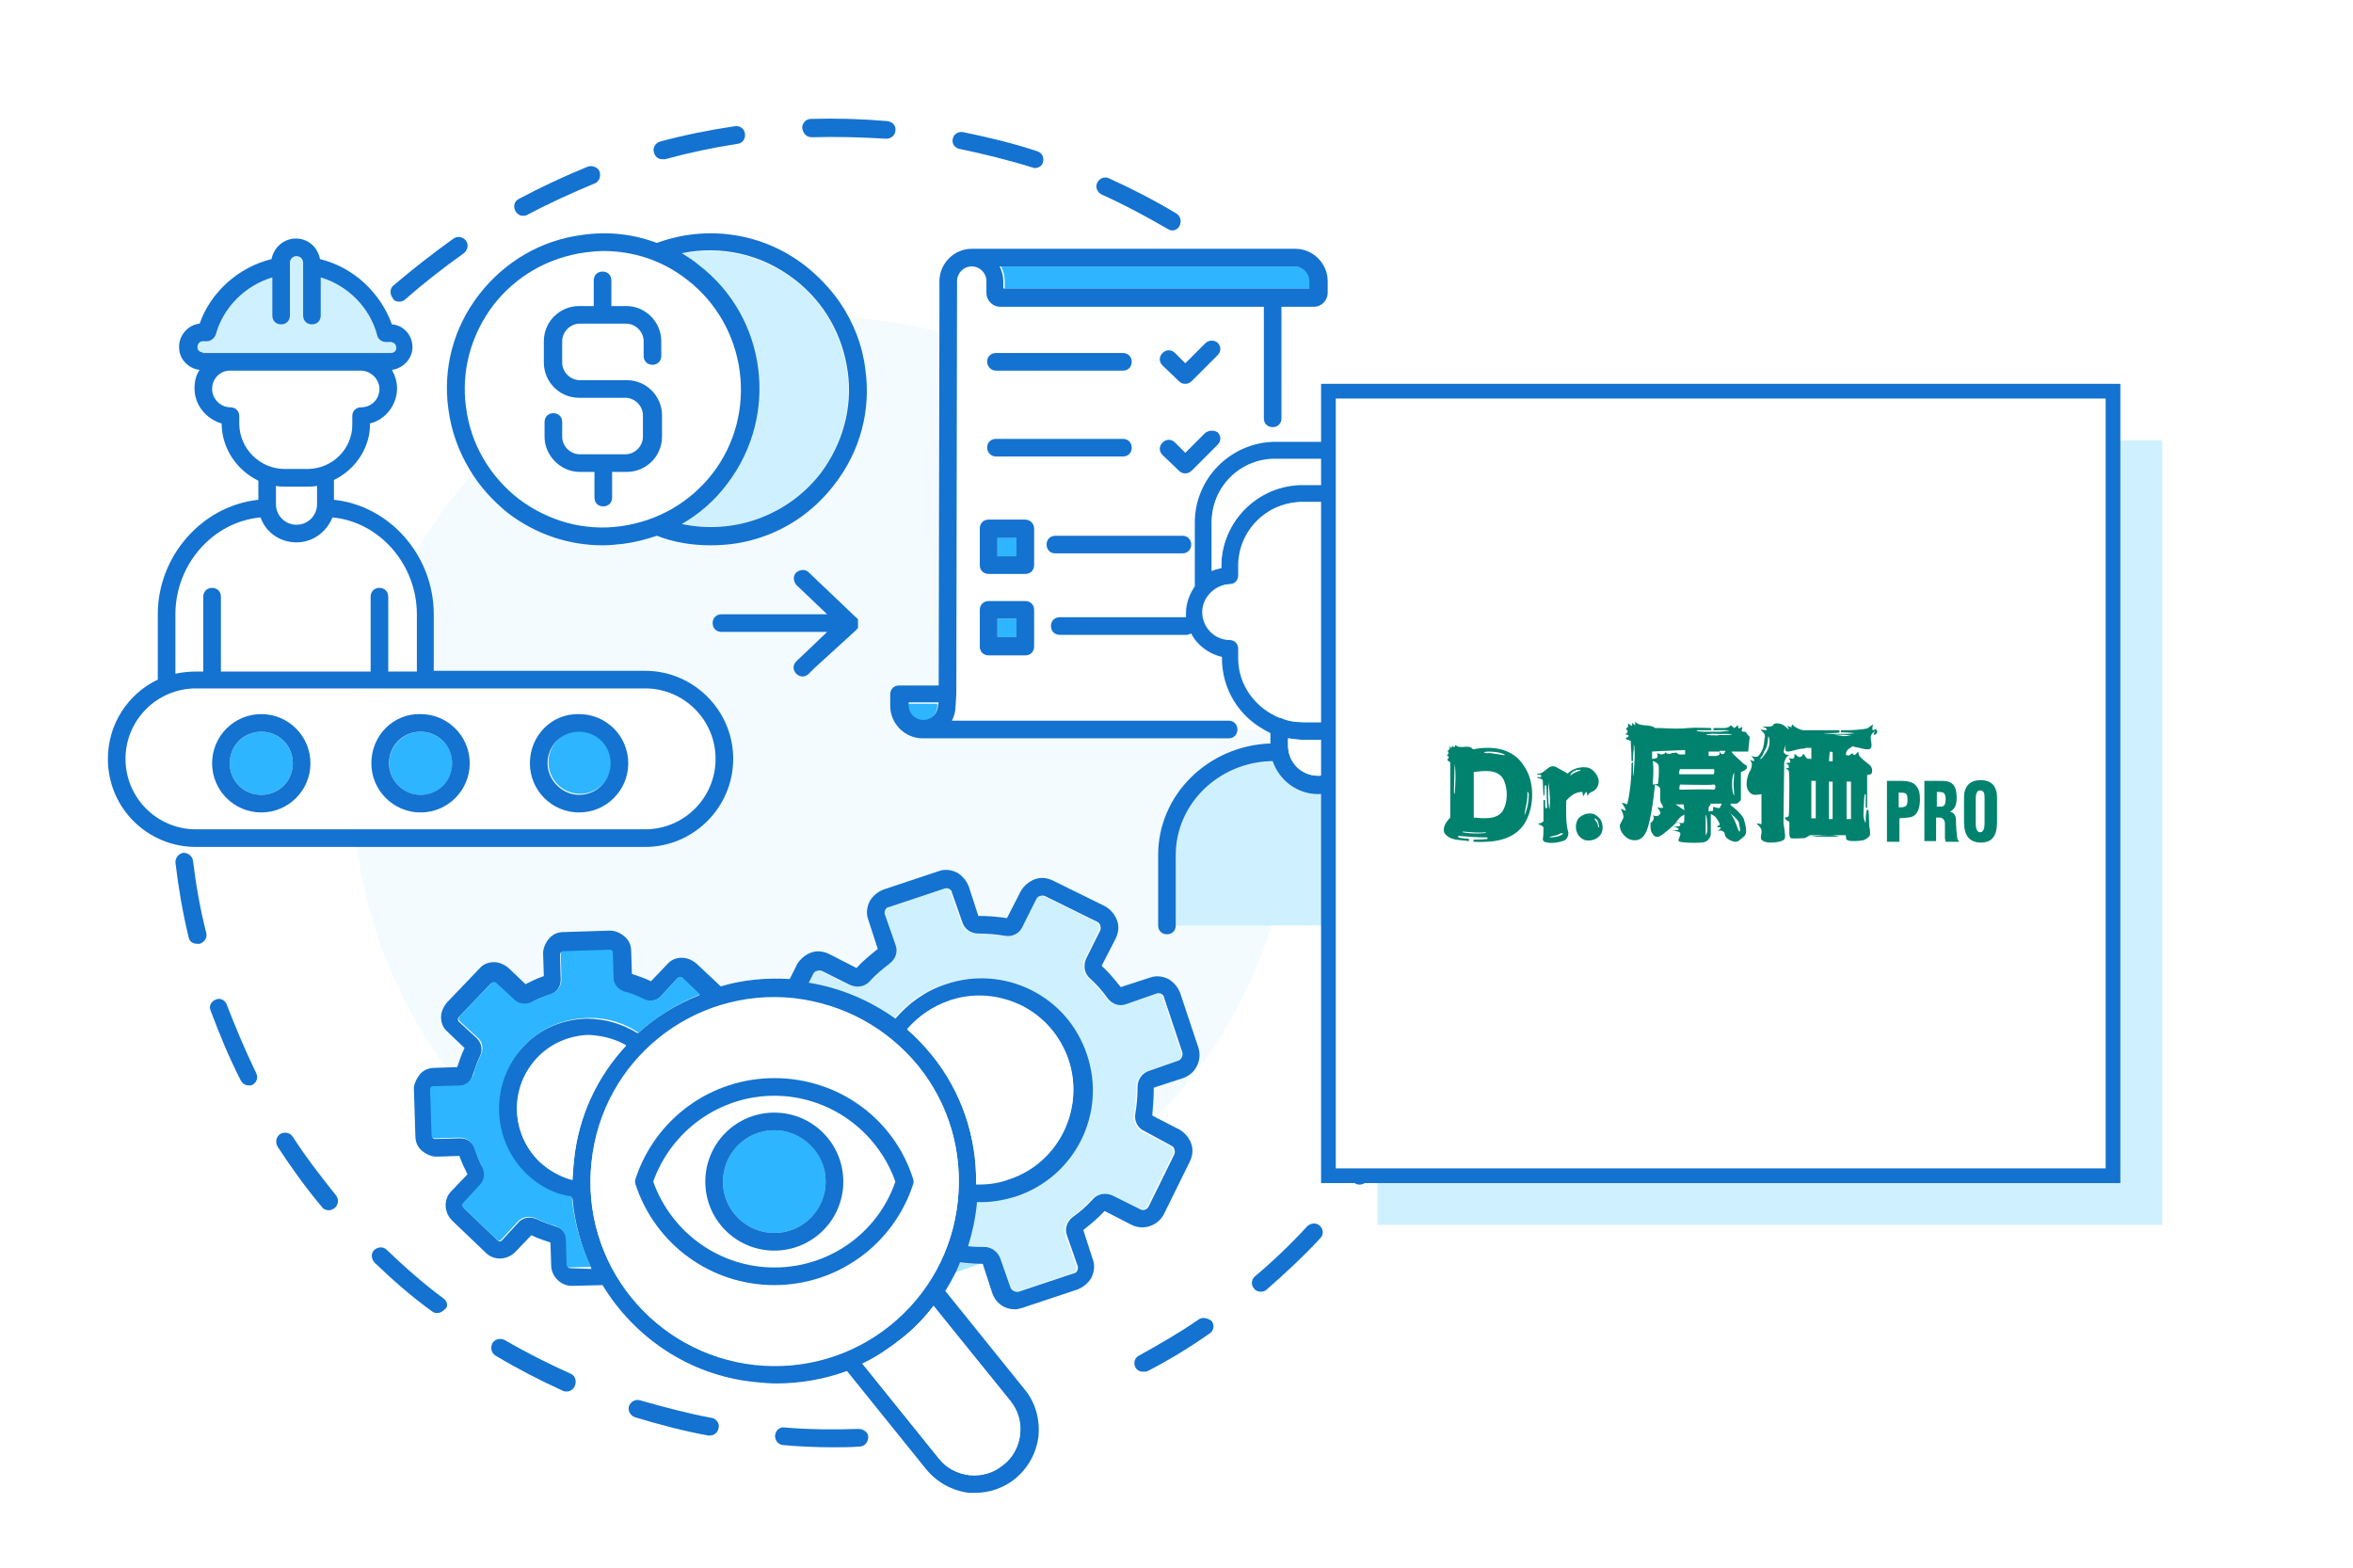 <?xml version="1.0" encoding="utf-8"?>
<!-- Generator: Adobe Illustrator 26.0.1, SVG Export Plug-In . SVG Version: 6.00 Build 0)  -->
<svg version="1.1" id="レイヤー_1" xmlns="http://www.w3.org/2000/svg" xmlns:xlink="http://www.w3.org/1999/xlink" x="0px"
	 y="0px" viewBox="0 0 320.6 213.7" style="enable-background:new 0 0 320.6 213.7;" xml:space="preserve">
<style type="text/css">
	.st0{fill:#FFFFFF;}
	.st1{fill:#F3FBFF;}
	.st2{fill:#1472D0;}
	.st3{fill:#2DB5FF;}
	.st4{fill:#CFF1FF;}
	.st5{fill:#ABE7FF;}
	.st6{fill:#FFFFFF;stroke:#1472D0;stroke-width:2.004;stroke-miterlimit:10;}
	.st7{fill:#00826F;}
</style>
<g>
	<rect class="st0" width="320.6" height="213.7"/>
	<circle class="st1" cx="112.1" cy="107.2" r="64"/>
	<path class="st2" d="M90.3,21.7c0.1,0,0.2,0,0.3,0c3.3-0.9,6.6-1.6,9.9-2.1c0.7-0.1,1.1-0.7,1-1.4c-0.1-0.7-0.7-1.1-1.4-1
		c-3.4,0.5-6.9,1.2-10.2,2.1c-0.6,0.2-1,0.8-0.8,1.5C89.3,21.4,89.7,21.7,90.3,21.7z"/>
	<path class="st2" d="M71.2,29.4c0.2,0,0.4,0,0.6-0.1c3-1.6,6.1-3,9.2-4.3c0.6-0.2,0.9-0.9,0.7-1.6c-0.2-0.6-1-0.9-1.6-0.7
		c-3.2,1.3-6.4,2.8-9.4,4.4c-0.6,0.3-0.8,1-0.5,1.6C70.4,29.1,70.8,29.4,71.2,29.4z"/>
	<path class="st2" d="M54.4,41.1c0.3,0,0.6-0.1,0.8-0.3c2.5-2.2,5.2-4.3,8-6.3c0.5-0.4,0.7-1.1,0.3-1.7c-0.4-0.5-1.1-0.7-1.7-0.3
		c-2.8,2-5.6,4.2-8.2,6.4c-0.5,0.4-0.5,1.2-0.1,1.7C53.7,41,54,41.1,54.4,41.1z"/>
	<path class="st2" d="M110.6,18.7c3.4-0.1,6.8,0,10.1,0.2c0,0,0.1,0,0.1,0c0.6,0,1.2-0.5,1.2-1.1c0.1-0.7-0.4-1.2-1.1-1.3
		c-3.5-0.3-7-0.4-10.4-0.3c-0.7,0-1.2,0.6-1.2,1.2C109.4,18.2,109.9,18.7,110.6,18.7z"/>
	<path class="st2" d="M150.1,26.5c3.1,1.4,6.1,3,9,4.7c0.2,0.1,0.4,0.2,0.6,0.2c0.4,0,0.8-0.2,1-0.6c0.3-0.6,0.2-1.3-0.4-1.7
		c-3-1.8-6.1-3.4-9.2-4.8c-0.6-0.3-1.3,0-1.6,0.6C149.2,25.5,149.5,26.2,150.1,26.5z"/>
	<path class="st2" d="M130.8,20.3c3.3,0.7,6.6,1.5,9.8,2.5c0.1,0,0.2,0.1,0.4,0.1c0.5,0,1-0.3,1.1-0.8c0.2-0.6-0.1-1.3-0.8-1.5
		c-3.3-1.1-6.7-1.9-10.1-2.6c-0.7-0.1-1.3,0.3-1.4,1C129.7,19.6,130.1,20.2,130.8,20.3z"/>
	<path class="st2" d="M191.5,150.9c-0.6-0.3-1.3-0.1-1.7,0.4c-1.6,2.8-3.5,5.6-5.4,8.2c-0.4,0.5-0.3,1.3,0.2,1.7
		c0.2,0.2,0.5,0.2,0.7,0.2c0.4,0,0.7-0.2,1-0.5c2-2.7,3.9-5.5,5.6-8.4C192.3,152,192.1,151.3,191.5,150.9z"/>
	<path class="st2" d="M178.1,167.1c-2.2,2.4-4.6,4.7-7.1,6.8c-0.5,0.4-0.6,1.2-0.1,1.7c0.2,0.3,0.6,0.4,0.9,0.4
		c0.3,0,0.6-0.1,0.8-0.3c2.5-2.2,5-4.5,7.3-7c0.5-0.5,0.4-1.3-0.1-1.7C179.4,166.6,178.6,166.6,178.1,167.1z"/>
	<path class="st2" d="M199.3,132.7c-0.6-0.2-1.3,0.2-1.5,0.8c-1,3.1-2.1,6.2-3.5,9.2c-0.3,0.6,0,1.3,0.6,1.6
		c0.2,0.1,0.3,0.1,0.5,0.1c0.5,0,0.9-0.3,1.1-0.7c1.4-3.1,2.6-6.2,3.6-9.4C200.3,133.6,199.9,132.9,199.3,132.7z"/>
	<path class="st2" d="M163.3,179.8c-2.6,1.8-5.4,3.4-8.1,4.9c-0.6,0.3-0.8,1-0.5,1.6c0.2,0.4,0.6,0.6,1.1,0.6c0.2,0,0.4,0,0.6-0.1
		c2.9-1.5,5.7-3.2,8.4-5.1c0.6-0.4,0.7-1.1,0.3-1.7C164.6,179.6,163.8,179.4,163.3,179.8z"/>
	<path class="st0" d="M172.1,56.9V41.8h-35.9c-1,0-1.9-0.8-1.9-1.9v-1.6c0-1.1-0.9-2-2-2c-1.1,0-2,0.9-2,2l-0.1,56.3c0,0,0,0,0,0
		c0,0,0,0,0,0l-0.1,1.6c0,0.7-0.2,1.4-0.5,2h37.7c0.7,0,1.2,0.5,1.2,1.2h3.5c-3.4-1.9-5.7-5.5-5.7-9.7v-0.2
		c-1.8-0.4-3.3-1.6-4.2-3.2c-0.2,0.1-0.4,0.2-0.6,0.2h-17.3c-0.7,0-1.2-0.5-1.2-1.2c0-0.7,0.5-1.2,1.2-1.2h17.2c0-0.2,0-0.4,0-0.6
		c0-1.3,0.4-2.6,1.2-3.6v-8.7c0-5.9,4.7-10.8,10.7-11v-2.1c0,0,0,0,0,0C172.7,58.1,172.1,57.6,172.1,56.9z M135.7,48.1H153
		c0.7,0,1.2,0.5,1.2,1.2c0,0.7-0.5,1.2-1.2,1.2h-17.3c-0.7,0-1.2-0.5-1.2-1.2C134.5,48.6,135,48.1,135.7,48.1z M135.7,59.8H153
		c0.7,0,1.2,0.5,1.2,1.2c0,0.7-0.5,1.2-1.2,1.2h-17.3c-0.7,0-1.2-0.5-1.2-1.2C134.5,60.3,135,59.8,135.7,59.8z M140.9,88
		c0,0.7-0.5,1.2-1.2,1.2h-5c-0.7,0-1.2-0.5-1.2-1.2v-5c0-0.7,0.5-1.2,1.2-1.2h5c0.7,0,1.2,0.5,1.2,1.2V88z M140.9,77
		c0,0.7-0.5,1.2-1.2,1.2h-5c-0.7,0-1.2-0.5-1.2-1.2v-5c0-0.7,0.5-1.2,1.2-1.2h5c0.7,0,1.2,0.5,1.2,1.2V77z M161.1,75.4h-17.3
		c-0.7,0-1.2-0.5-1.2-1.2c0-0.7,0.5-1.2,1.2-1.2h17.3c0.7,0,1.2,0.5,1.2,1.2C162.3,74.9,161.8,75.4,161.1,75.4z M165.9,60.8
		l-3.5,3.5c-0.2,0.2-0.5,0.4-0.9,0.4c-0.3,0-0.6-0.1-0.8-0.3l-2.3-2.2c-0.5-0.5-0.5-1.2,0-1.7c0.5-0.5,1.2-0.5,1.7,0l1.4,1.4
		l2.7-2.7c0.5-0.5,1.2-0.5,1.7,0C166.4,59.5,166.4,60.3,165.9,60.8z M165.9,48.5l-3.5,3.5c-0.2,0.2-0.5,0.4-0.9,0.4
		c-0.3,0-0.6-0.1-0.8-0.3l-2.3-2.2c-0.5-0.5-0.5-1.2,0-1.7c0.5-0.5,1.2-0.5,1.7,0l1.4,1.4l2.7-2.7c0.5-0.5,1.2-0.5,1.7,0
		C166.4,47.3,166.4,48,165.9,48.5z"/>
	<path class="st3" d="M123.7,96.2c0,1.1,0.9,2,2,2s2-0.9,2-2c0,0,0,0,0,0l0-0.3h-4.1V96.2z"/>
	<path class="st3" d="M136.8,39.3h41.7v-1c0-1.1-0.9-2-2-2h-40.1c0.3,0.6,0.5,1.3,0.5,2V39.3z"/>
	<path class="st2" d="M122.5,93.4c-0.7,0-1.2,0.5-1.2,1.2v1.6c0,2.4,2,4.4,4.4,4.4c0.1,0,0.1,0,0.2,0c0,0,0.1,0,0.1,0h41.4
		c0.7,0,1.2-0.5,1.2-1.2c0-0.7-0.5-1.2-1.2-1.2h-37.7c0.3-0.6,0.5-1.3,0.5-2l0.1-1.6c0,0,0,0,0,0c0,0,0,0,0,0l0.1-56.3
		c0-1.1,0.9-2,2-2c1.1,0,2,0.9,2,2v1.6c0,1,0.8,1.9,1.9,1.9h35.9v15.2c0,0.7,0.5,1.2,1.2,1.2c0,0,0,0,0,0c0.7,0,1.2-0.5,1.2-1.2
		V41.8h4.4c1.1,0,1.9-0.9,1.9-1.9v-1.6c0-2.4-2-4.4-4.4-4.4h-44.1c-2.4,0-4.4,2-4.4,4.4l0,4.5l-0.1,50.6H122.5z M127.8,96.1
		C127.8,96.2,127.8,96.2,127.8,96.1c0,1.1-0.9,2-2,2s-2-0.9-2-2v-0.4h4.1L127.8,96.1z M176.4,36.3c1.1,0,2,0.9,2,2v1h-41.7v-1
		c0-0.7-0.2-1.4-0.5-2H176.4z"/>
	<path class="st2" d="M135.7,50.5H153c0.7,0,1.2-0.5,1.2-1.2c0-0.7-0.5-1.2-1.2-1.2h-17.3c-0.7,0-1.2,0.5-1.2,1.2
		C134.5,49.9,135,50.5,135.7,50.5z"/>
	<path class="st2" d="M164.2,46.8l-2.7,2.7l-1.4-1.4c-0.5-0.5-1.2-0.5-1.7,0c-0.5,0.5-0.5,1.2,0,1.7l2.3,2.2
		c0.2,0.2,0.5,0.3,0.8,0.3c0.3,0,0.6-0.1,0.9-0.4l3.5-3.5c0.5-0.5,0.5-1.2,0-1.7C165.4,46.3,164.7,46.3,164.2,46.8z"/>
	<path class="st2" d="M135.7,62.2H153c0.7,0,1.2-0.5,1.2-1.2c0-0.7-0.5-1.2-1.2-1.2h-17.3c-0.7,0-1.2,0.5-1.2,1.2
		C134.5,61.6,135,62.2,135.7,62.2z"/>
	<path class="st2" d="M164.2,59l-2.7,2.7l-1.4-1.4c-0.5-0.5-1.2-0.5-1.7,0c-0.5,0.5-0.5,1.2,0,1.7l2.3,2.2c0.2,0.2,0.5,0.3,0.8,0.3
		c0.3,0,0.6-0.1,0.9-0.4l3.5-3.5c0.5-0.5,0.5-1.2,0-1.7C165.4,58.6,164.7,58.6,164.2,59z"/>
	<path class="st2" d="M161.1,73h-17.3c-0.7,0-1.2,0.5-1.2,1.2c0,0.7,0.5,1.2,1.2,1.2h17.3c0.7,0,1.2-0.5,1.2-1.2
		C162.3,73.5,161.8,73,161.1,73z"/>
	<rect x="135.9" y="73.3" class="st3" width="2.6" height="2.5"/>
	<rect x="135.9" y="84.3" class="st3" width="2.6" height="2.5"/>
	<path class="st2" d="M139.7,70.8h-5c-0.7,0-1.2,0.5-1.2,1.2v5c0,0.7,0.5,1.2,1.2,1.2h5c0.7,0,1.2-0.5,1.2-1.2v-5
		C140.9,71.4,140.4,70.8,139.7,70.8z M138.5,75.8h-2.6v-2.5h2.6V75.8z"/>
	<path class="st2" d="M139.7,81.9h-5c-0.7,0-1.2,0.5-1.2,1.2v5c0,0.7,0.5,1.2,1.2,1.2h5c0.7,0,1.2-0.5,1.2-1.2v-5
		C140.9,82.4,140.4,81.9,139.7,81.9z M138.5,86.8h-2.6v-2.5h2.6V86.8z"/>
	<path class="st4" d="M185.8,103.7c-0.9,2.6-3.3,4.5-6.2,4.5c-2.9,0-5.3-1.9-6.2-4.5c-7.3,0.1-13.2,5.8-13.2,12.8v9.6h16.2h22.5
		v-9.6C198.9,109.5,193.1,103.8,185.8,103.7z"/>
	<path class="st2" d="M186.2,101.3l0-1.5c3.8-1.8,6.5-5.6,6.5-10.1v-0.2c2.8-0.6,5-3.1,5-6.1c0-1.4-0.5-2.7-1.2-3.7v-8.5
		c0-3.4-1.6-6.2-4.3-7.6c0.2-0.7,0.4-1.4,0.4-2.2c0-0.7-0.5-1.2-1.2-1.2h-17.6c-0.1,0-0.2,0-0.3,0c-5.9,0.2-10.7,5-10.7,11v8.7
		c-0.7,1-1.2,2.3-1.2,3.6c0,0.2,0,0.4,0,0.6h-17.2c-0.7,0-1.2,0.5-1.2,1.2c0,0.7,0.5,1.2,1.2,1.2h17.3c0.2,0,0.4-0.1,0.6-0.2
		c0.8,1.6,2.4,2.8,4.2,3.2v0.2c0,4.2,2.3,7.8,5.7,9.7c0.3,0.2,0.6,0.3,0.9,0.5l0,1.4c-8.5,0.3-15.3,7-15.3,15.2v9.6
		c0,0.7,0.5,1.2,1.2,1.2c0.7,0,1.2-0.5,1.2-1.2v-9.6c0-7,5.9-12.7,13.2-12.8c0.9,2.6,3.3,4.5,6.2,4.5c2.9,0,5.3-1.9,6.2-4.5
		c7.2,0.2,13.1,5.9,13.1,12.8v9.6c0,0.7,0.5,1.2,1.2,1.2s1.2-0.5,1.2-1.2v-9.6C201.3,108.3,194.6,101.6,186.2,101.3z M191,65.7
		c1.9,0.9,3,2.9,3,5.4v6.6c-0.4-0.2-0.9-0.3-1.3-0.4v-0.2c0-3.8-1.9-7.1-4.8-9.1C189.1,67.6,190.2,66.8,191,65.7z M165.1,71.2
		c0-4.7,3.8-8.6,8.6-8.6l16.2,0c-0.5,2-2.3,3.5-4.5,3.5h-3.5c-0.1,0-0.2,0-0.3,0h-4.1c-6.1,0-11.1,5-11.1,11.1v0.2
		c-0.5,0.1-0.9,0.2-1.3,0.4V71.2z M183.7,101.6c0,2.3-1.9,4.1-4.1,4.1c-2.3,0-4.1-1.8-4.1-4.1l0-1c0.7,0.1,1.3,0.2,2,0.2h4.1
		c0.7,0,1.5-0.1,2.2-0.2L183.7,101.6C183.7,101.6,183.7,101.6,183.7,101.6z M184.7,97.8c-0.1,0-0.3,0.1-0.4,0.1
		c-0.9,0.3-1.8,0.5-2.8,0.5h-4.1c-0.9,0-1.7-0.1-2.5-0.4c-0.2-0.1-0.4-0.2-0.6-0.2c-3.2-1.3-5.6-4.4-5.6-8.1v-1.3
		c0-0.7-0.5-1.2-1.2-1.2c-2,0-3.7-1.7-3.7-3.8c0-2,1.7-3.7,3.7-3.8c0.7,0,1.2-0.5,1.2-1.2v-1.3c0-4.8,3.9-8.7,8.7-8.7h1.2
		c0,0,0.1,0,0.1,0h3c4.6,0.2,8.3,4,8.3,8.7v1.3c0,0.7,0.5,1.2,1.2,1.2c2.1,0,3.8,1.7,3.8,3.8c0,2.1-1.7,3.8-3.8,3.8
		c-0.7,0-1.2,0.5-1.2,1.2v1.3C190.2,93.4,188,96.5,184.7,97.8z"/>
	<path class="st0" d="M166.4,77.1c0-6.1,5-11.1,11.1-11.1h4.1c0.1,0,0.2,0,0.3,0h3.5c2.2,0,4-1.5,4.5-3.5l-16.2,0
		c-4.7,0-8.6,3.8-8.6,8.6v6.7c0.4-0.2,0.9-0.3,1.3-0.4V77.1z"/>
	<path class="st0" d="M192.7,77.1v0.2c0.5,0.1,0.9,0.2,1.3,0.4v-6.6c0-2.5-1.1-4.5-3-5.4c-0.8,1-1.9,1.8-3.1,2.3
		C190.8,70,192.7,73.4,192.7,77.1z"/>
	<path class="st0" d="M190.2,89.7v-1.3c0-0.7,0.5-1.2,1.2-1.2c2.1,0,3.8-1.7,3.8-3.8c0-2.1-1.7-3.8-3.8-3.8c-0.7,0-1.2-0.5-1.2-1.2
		v-1.3c0-4.7-3.7-8.5-8.3-8.7h-3c0,0-0.1,0-0.1,0h-1.2c-4.8,0-8.7,3.9-8.7,8.7v1.3c0,0.7-0.5,1.2-1.2,1.2c-2,0-3.7,1.7-3.7,3.8
		c0,2,1.7,3.7,3.7,3.8c0.7,0,1.2,0.5,1.2,1.2v1.3c0,3.7,2.3,6.8,5.6,8.1c0.2,0,0.4,0.1,0.6,0.2c0.8,0.2,1.7,0.4,2.5,0.4h4.1
		c1,0,1.9-0.2,2.8-0.5c0.1-0.1,0.2-0.1,0.4-0.1C188,96.5,190.2,93.4,190.2,89.7z"/>
	<path class="st0" d="M181.6,100.8h-4.1c-0.7,0-1.4-0.1-2-0.2l0,1c0,2.3,1.9,4.1,4.1,4.1c2.3,0,4.1-1.9,4.1-4.1c0,0,0,0,0,0l0-1.1
		C183,100.7,182.3,100.8,181.6,100.8z"/>
	<polygon class="st0" points="88.5,133.4 86.2,134 88.5,136.4 	"/>
	<path class="st2" d="M116.6,85.9C116.6,85.9,116.6,85.9,116.6,85.9c0,0,0.1-0.1,0.1-0.1c0,0,0-0.1,0.1-0.1c0,0,0-0.1,0.1-0.1
		c0,0,0-0.1,0-0.1c0,0,0-0.1,0-0.2c0,0,0,0,0-0.1c0-0.1,0-0.2,0-0.2c0,0,0,0,0,0s0,0,0,0c0-0.1,0-0.2,0-0.2c0,0,0,0,0-0.1
		c0-0.1,0-0.1,0-0.2c0,0,0-0.1,0-0.1c0,0,0-0.1-0.1-0.1c0,0,0-0.1-0.1-0.1c0,0,0-0.1-0.1-0.1c0,0,0,0,0,0c0,0,0,0,0,0l-6.4-6.1
		c-0.5-0.5-1.2-0.4-1.7,0c-0.5,0.5-0.4,1.2,0,1.7l4.2,4h-3.6H98.3c-0.7,0-1.2,0.5-1.2,1.2c0,0.7,0.5,1.2,1.2,1.2h11.4h3l-2.4,2.3
		l-1.8,1.7c-0.5,0.5-0.5,1.2,0,1.7c0.5,0.5,1.2,0.5,1.7,0l0.8-0.8L116.6,85.9C116.6,85.9,116.6,85.9,116.6,85.9z"/>
	<path class="st4" d="M99,65.9c-1.7,2.2-3.8,4.1-6.2,5.5c7,1.5,14.5-1.1,18.9-6.9c3.1-4,4.4-8.9,3.7-13.9c-0.7-5-3.2-9.4-7.2-12.5
		c-4.5-3.4-10.1-4.7-15.5-3.5c0.8,0.5,1.6,1,2.3,1.6C104.4,43.3,106.2,56.7,99,65.9z"/>
	<path class="st0" d="M70.7,67.9c4,3.1,8.9,4.4,13.9,3.7c5-0.7,9.4-3.2,12.5-7.2c6.3-8.2,4.8-20.1-3.5-26.4c0,0,0,0,0,0
		c-3.3-2.6-7.3-3.9-11.4-3.9c-0.8,0-1.7,0.1-2.5,0.2c-5,0.7-9.4,3.2-12.5,7.2c-3.1,4-4.4,8.9-3.7,13.9
		C64.1,60.4,66.7,64.9,70.7,67.9z M74.2,57.5c0-0.7,0.5-1.2,1.2-1.2c0.7,0,1.2,0.5,1.2,1.2v2c0,1.3,1.1,2.4,2.4,2.4h3.2c0,0,0,0,0,0
		c0,0,0,0,0,0h3.2c1.3,0,2.4-1.1,2.4-2.4v-2.9c0-1.3-1.1-2.4-2.4-2.4H79c-2.6,0-4.8-2.1-4.8-4.8v-2.9c0-2.6,2.1-4.8,4.8-4.8h2v-3.5
		c0-0.7,0.5-1.2,1.2-1.2c0.7,0,1.2,0.5,1.2,1.2v3.5h2c2.6,0,4.8,2.1,4.8,4.8v2c0,0.7-0.5,1.2-1.2,1.2c-0.7,0-1.2-0.5-1.2-1.2v-2
		c0-1.3-1.1-2.4-2.4-2.4H79c-1.3,0-2.4,1.1-2.4,2.4v2.9c0,1.3,1.1,2.4,2.4,2.4h6.3c2.6,0,4.8,2.1,4.8,4.8v2.9c0,2.6-2.1,4.8-4.8,4.8
		h-2v3.5c0,0.7-0.5,1.2-1.2,1.2c-0.7,0-1.2-0.5-1.2-1.2v-3.5h-2c-2.6,0-4.8-2.1-4.8-4.8V57.5z"/>
	<path class="st2" d="M69.2,69.9c3.8,2.9,8.3,4.4,12.9,4.4c0.9,0,1.9-0.1,2.8-0.2c1.6-0.2,3.1-0.6,4.6-1.1c2.3,0.9,4.8,1.3,7.3,1.3
		c1.9,0,3.7-0.2,5.6-0.7c4.5-1.2,8.4-3.8,11.3-7.6c3.5-4.5,5-10.1,4.2-15.7c-0.4-3.3-1.6-6.3-3.4-9c-1.3-1.9-2.9-3.6-4.8-5.1
		c-5.8-4.5-13.4-5.6-20.2-3.1c-3.2-1.2-6.6-1.6-10.1-1.1c-5.6,0.7-10.6,3.6-14.1,8.1c-3.5,4.5-5,10.1-4.2,15.7
		c0.4,3,1.4,5.7,2.9,8.2C65.3,66.2,67.1,68.2,69.2,69.9z M108.3,38.1c4,3.1,6.5,7.5,7.2,12.5c0.7,5-0.7,9.9-3.7,13.9
		c-4.5,5.8-11.9,8.4-18.9,6.9c2.4-1.4,4.5-3.2,6.2-5.5c7.1-9.3,5.4-22.7-3.9-29.8c-0.7-0.6-1.5-1.1-2.3-1.6
		C98.2,33.4,103.8,34.6,108.3,38.1z M63.5,55.5c-0.7-5,0.7-9.9,3.7-13.9c3.1-4,7.5-6.5,12.5-7.2c0.8-0.1,1.7-0.2,2.5-0.2
		c4.1,0,8.1,1.3,11.4,3.9c0,0,0,0,0,0c8.2,6.3,9.8,18.2,3.5,26.4c-3.1,4-7.5,6.5-12.5,7.2c-5,0.7-9.9-0.7-13.9-3.7
		C66.7,64.9,64.1,60.4,63.5,55.5z"/>
	<path class="st2" d="M79,64.3h2v3.5c0,0.7,0.5,1.2,1.2,1.2c0.7,0,1.2-0.5,1.2-1.2v-3.5h2c2.6,0,4.8-2.1,4.8-4.8v-2.9
		c0-2.6-2.1-4.8-4.8-4.8H79c-1.3,0-2.4-1.1-2.4-2.4v-2.9c0-1.3,1.1-2.4,2.4-2.4h6.3c1.3,0,2.4,1.1,2.4,2.4v2c0,0.7,0.5,1.2,1.2,1.2
		c0.7,0,1.2-0.5,1.2-1.2v-2c0-2.6-2.1-4.8-4.8-4.8h-2v-3.5c0-0.7-0.5-1.2-1.2-1.2c-0.7,0-1.2,0.5-1.2,1.2v3.5h-2
		c-2.6,0-4.8,2.1-4.8,4.8v2.9c0,2.6,2.1,4.8,4.8,4.8h6.3c1.3,0,2.4,1.1,2.4,2.4v2.9c0,1.3-1.1,2.4-2.4,2.4h-3.2c0,0,0,0,0,0
		c0,0,0,0,0,0H79c-1.3,0-2.4-1.1-2.4-2.4v-2c0-0.7-0.5-1.2-1.2-1.2c-0.7,0-1.2,0.5-1.2,1.2v2C74.2,62.1,76.4,64.3,79,64.3z"/>
	<g>
		<path class="st2" d="M77.8,187.2c-3.1-1.4-6.1-2.9-9-4.6c-0.6-0.3-1.3-0.2-1.7,0.4c-0.3,0.6-0.2,1.3,0.4,1.7
			c3,1.8,6.1,3.4,9.2,4.8c0.2,0.1,0.3,0.1,0.5,0.1c0.5,0,0.9-0.3,1.1-0.7C78.6,188.2,78.4,187.5,77.8,187.2z"/>
		<path class="st2" d="M97,193.2c-3.3-0.6-6.6-1.5-9.8-2.4c-0.6-0.2-1.3,0.2-1.5,0.8c-0.2,0.6,0.2,1.3,0.8,1.5c3.3,1,6.7,1.9,10,2.5
			c0.1,0,0.2,0,0.2,0c0.6,0,1.1-0.4,1.2-1C98.1,194,97.6,193.3,97,193.2z"/>
		<path class="st2" d="M30.9,136.9c-0.2-0.6-0.9-1-1.5-0.7c-0.6,0.2-1,0.9-0.7,1.5c1.2,3.2,2.5,6.4,4.1,9.5c0.2,0.4,0.6,0.7,1.1,0.7
			c0.2,0,0.4,0,0.5-0.1c0.6-0.3,0.8-1,0.5-1.6C33.4,143.1,32.1,140,30.9,136.9z"/>
		<path class="st2" d="M60.4,176.9c-2.7-2-5.2-4.2-7.7-6.6c-0.5-0.5-1.2-0.4-1.7,0c-0.5,0.5-0.4,1.2,0,1.7c2.5,2.4,5.1,4.7,7.9,6.7
			c0.2,0.2,0.5,0.2,0.7,0.2c0.4,0,0.7-0.2,1-0.5C61.1,178.1,61,177.3,60.4,176.9z"/>
		<path class="st2" d="M117,194.7c-3.3,0.1-6.7,0.1-10.1-0.2c-0.7-0.1-1.2,0.4-1.3,1.1c0,0.7,0.4,1.2,1.1,1.3
			c2.2,0.2,4.5,0.3,6.8,0.3c1.2,0,2.4,0,3.6-0.1c0.7,0,1.2-0.6,1.2-1.3C118.3,195.2,117.7,194.7,117,194.7z"/>
		<path class="st2" d="M26.3,117.3c-0.1-0.7-0.7-1.1-1.3-1.1c-0.7,0.1-1.1,0.7-1.1,1.3c0.4,3.4,1,6.9,1.8,10.2
			c0.1,0.6,0.6,0.9,1.2,0.9c0.1,0,0.2,0,0.3,0c0.6-0.2,1.1-0.8,0.9-1.5C27.3,124,26.7,120.6,26.3,117.3z"/>
		<path class="st2" d="M39.9,154.9c-0.4-0.6-1.1-0.7-1.7-0.4c-0.6,0.4-0.7,1.1-0.4,1.7c1.9,2.9,3.9,5.7,6.1,8.3
			c0.2,0.3,0.6,0.4,0.9,0.4c0.3,0,0.5-0.1,0.8-0.3c0.5-0.4,0.6-1.2,0.2-1.7C43.8,160.4,41.7,157.7,39.9,154.9z"/>
	</g>
	<g>
		<path class="st5" d="M130.1,173.4c1.1-0.4,2.3-0.8,3.4-1.2c-0.9,0-1.9,0-2.8-0.2C130.5,172.5,130.3,172.9,130.1,173.4z"/>
		<path class="st4" d="M154.5,151.7c0.2-1.2,0.3-2.4,0.3-3.6c0-1,0.6-1.9,1.6-2.2l4-1.4c0.4-0.1,0.7-0.6,0.5-1.1l-2.5-7.5
			c-0.1-0.2-0.2-0.4-0.4-0.5c-0.2-0.1-0.4-0.1-0.7,0l-4,1.4c-1,0.3-2,0-2.6-0.8c-0.7-1-1.5-1.9-2.4-2.7c-0.7-0.7-0.9-1.8-0.5-2.7
			l1.9-3.8c0.1-0.2,0.1-0.4,0-0.7c-0.1-0.2-0.2-0.4-0.4-0.5l-7.1-3.5c-0.2-0.1-0.4-0.1-0.7,0c-0.2,0.1-0.4,0.2-0.5,0.4l-1.9,3.8
			c-0.4,0.9-1.4,1.4-2.4,1.2c-1.2-0.2-2.4-0.3-3.6-0.3c-1,0-1.9-0.6-2.2-1.6l-1.4-4c-0.1-0.2-0.2-0.4-0.4-0.5
			c-0.2-0.1-0.4-0.1-0.7,0l-7.5,2.5c-0.2,0.1-0.4,0.2-0.5,0.4c-0.1,0.2-0.1,0.4,0,0.7c0,0,0,0,0,0l1.4,4c0.3,1,0,2-0.8,2.6
			c-1,0.7-1.9,1.5-2.7,2.4c-0.7,0.7-1.8,0.9-2.7,0.5l-3.8-1.9c-0.2-0.1-0.4-0.1-0.7,0c-0.2,0.1-0.4,0.2-0.5,0.4l-0.6,1.2
			c4.3,0.7,8.4,2.4,11.8,4.9c1.7-2.1,4.1-3.8,6.9-4.7c0,0,0,0,0,0c3.9-1.3,8-1,11.6,0.8c3.6,1.8,6.4,4.9,7.6,8.8
			c2.7,8-1.6,16.6-9.6,19.3c-1.6,0.5-3.2,0.8-4.8,0.8c-0.2,0-0.4,0-0.6,0c0,0.1,0,0.2,0,0.2c-0.2,2-0.6,3.9-1.2,5.8
			c0.7,0.1,1.4,0.1,2.2,0.1c0,0,0,0,0,0c1,0,1.9,0.6,2.2,1.6l1.4,4c0.1,0.4,0.6,0.7,1.1,0.5l7.5-2.5c0.2-0.1,0.4-0.2,0.5-0.4
			c0.1-0.2,0.1-0.4,0-0.7l-1.4-4c-0.3-1,0-2,0.8-2.6c1-0.7,1.9-1.5,2.7-2.4c0.7-0.7,1.8-0.9,2.7-0.5l3.8,1.9c0.4,0.2,0.9,0,1.1-0.4
			l3.5-7.1c0.1-0.2,0.1-0.4,0-0.7c-0.1-0.2-0.2-0.4-0.4-0.5l-3.8-1.9C154.8,153.7,154.3,152.8,154.5,151.7z"/>
		<path class="st2" d="M157.2,148.2l4-1.3c1.7-0.6,2.6-2.4,2.1-4.1l-2.5-7.5c-0.3-0.8-0.9-1.5-1.6-1.9c-0.8-0.4-1.7-0.5-2.5-0.2
			l-4,1.3c-0.8-1-1.6-2-2.6-2.9l1.9-3.7c0.4-0.8,0.5-1.7,0.2-2.5c-0.3-0.8-0.9-1.5-1.6-1.9l-7.1-3.5c-0.8-0.4-1.7-0.5-2.5-0.2
			c-0.8,0.3-1.5,0.9-1.9,1.6l-1.9,3.7c-1.3-0.2-2.6-0.3-3.9-0.3l-1.3-4c-0.3-0.8-0.9-1.5-1.6-1.9c-0.8-0.4-1.7-0.5-2.5-0.2l-7.5,2.5
			c-0.8,0.3-1.5,0.9-1.9,1.6c-0.4,0.8-0.5,1.7-0.2,2.5l1.3,4c-1,0.8-2,1.6-2.9,2.6l-3.7-1.9c-0.8-0.4-1.7-0.5-2.5-0.2
			c-0.8,0.3-1.5,0.9-1.9,1.6l-1,2c-3.2-0.2-6.4,0.1-9.4,1l-3.3-3.1c-0.6-0.5-1.3-0.8-2-0.8c-0.8,0-1.5,0.3-2,0.9l-2.2,2.3
			c-0.8-0.4-1.7-0.7-2.6-1l-0.1-3.1c0-0.8-0.3-1.5-0.9-2c-0.6-0.5-1.3-0.8-2-0.8l-6.3,0.2c-0.8,0-1.5,0.3-2,0.9
			c-0.5,0.6-0.8,1.3-0.8,2l0.1,3.1c-0.9,0.3-1.7,0.7-2.5,1.1l-2.3-2.2c-0.6-0.5-1.3-0.8-2-0.8c-0.8,0-1.5,0.3-2,0.9l-4.4,4.6
			c-0.5,0.6-0.8,1.3-0.8,2c0,0.8,0.3,1.5,0.9,2l2.3,2.2c-0.4,0.8-0.7,1.7-1,2.6l-3.1,0.1c-0.8,0-1.5,0.3-2,0.9
			c-0.4,0.5-0.7,1.1-0.8,1.7c0,0.1,0,0.2,0,0.4l0.2,6.3c0,0.8,0.3,1.5,0.9,2c0.6,0.5,1.3,0.8,2,0.8l3.1-0.1c0.3,0.9,0.7,1.7,1.1,2.5
			l-2.2,2.3c-1.1,1.1-1,2.9,0.1,4l4.6,4.4c1.1,1.1,2.9,1,4-0.1l2.2-2.3c0.8,0.4,1.7,0.7,2.6,1l0.1,3.1c0,1.5,1.3,2.8,2.8,2.8
			c0,0,0,0,0.1,0l4.1-0.1c4.3,7.1,11.8,12.3,20.7,13.2c1,0.1,2,0.2,3,0.2c3.3,0,6.6-0.6,9.6-1.7l10.8,13.4c1.5,1.8,3.5,2.9,5.8,3.2
			c0.3,0,0.6,0,0.9,0c2,0,3.9-0.7,5.4-1.9c1.8-1.5,2.9-3.5,3.2-5.8c0.2-2.3-0.4-4.6-1.9-6.4l-10.8-13.4c0.5-0.8,1-1.7,1.4-2.5
			c0.2-0.4,0.4-0.9,0.6-1.4c0.9,0.1,1.8,0.2,2.8,0.2c0.1,0,0.2,0,0.3,0l1.3,4c0.5,1.4,1.7,2.2,3.1,2.2c0.3,0,0.7-0.1,1-0.2l7.5-2.5
			c0.8-0.3,1.5-0.9,1.9-1.6c0.4-0.8,0.5-1.7,0.2-2.5l-1.3-4c1-0.8,2-1.6,2.9-2.6l3.7,1.9c1.6,0.8,3.6,0.1,4.4-1.5l3.5-7.1
			c0.4-0.8,0.5-1.7,0.2-2.5c-0.3-0.8-0.9-1.5-1.6-1.9l-0.8-0.4l-2.9-1.5C157.1,150.8,157.2,149.5,157.2,148.2z M77.7,172.8
			c-0.2,0-0.4-0.2-0.4-0.4l-0.1-3.4c0-0.9-0.6-1.7-1.5-1.9c-0.9-0.3-1.8-0.6-2.6-1c-0.3-0.1-0.6-0.2-0.9-0.2c-0.6,0-1.1,0.2-1.5,0.6
			l-2.3,2.5c-0.2,0.2-0.4,0.2-0.6,0l-4.6-4.4c-0.2-0.2-0.2-0.4,0-0.6l2.3-2.5c0.6-0.7,0.8-1.6,0.3-2.4c-0.5-0.8-0.8-1.7-1.1-2.6
			c-0.3-0.9-1.1-1.4-2-1.4l-3.4,0.1c-0.2,0-0.3-0.1-0.3-0.1c0,0-0.1-0.1-0.1-0.3l-0.2-6.3c0-0.2,0.1-0.3,0.1-0.3
			c0,0,0.1-0.1,0.3-0.1l3.4-0.1c0.9,0,1.7-0.6,1.9-1.5c0.3-0.9,0.6-1.8,1-2.6c0.4-0.8,0.2-1.8-0.4-2.4l-2.5-2.3l0,0
			c-0.1-0.1-0.1-0.2-0.1-0.3c0-0.1,0-0.2,0.1-0.3l4.4-4.6c0.1-0.1,0.2-0.1,0.3-0.1c0.1,0,0.2,0,0.3,0.1l2.5,2.3
			c0.7,0.6,1.6,0.8,2.4,0.3c0.8-0.5,1.7-0.8,2.6-1.1c0.9-0.3,1.4-1.1,1.4-2l-0.1-3.4c0-0.2,0.1-0.3,0.1-0.3c0,0,0.1-0.1,0.3-0.1
			l6.3-0.2c0.2,0,0.3,0.1,0.3,0.1c0,0,0.1,0.1,0.1,0.3l0.1,3.4c0,0.9,0.6,1.7,1.5,1.9c0.9,0.3,1.8,0.6,2.6,1
			c0.8,0.4,1.8,0.2,2.4-0.4l2.3-2.5c0.1-0.1,0.2-0.1,0.3-0.1c0.1,0,0.2,0,0.3,0.1l2.4,2.3c-3.1,1.2-6,3-8.4,5.2c-2.1-1.3-4.5-2-7-2
			c-3.3,0.1-6.4,1.4-8.6,3.8l0,0c-4.7,4.9-4.5,12.8,0.4,17.5c1.8,1.7,4,2.8,6.3,3.2c0.3,3.4,1.2,6.6,2.6,9.6L77.7,172.8z
			 M85.3,142.4c-3.9,4.2-6.5,9.6-7.1,15.7c-0.1,0.9-0.1,1.7-0.2,2.6c-1.6-0.4-3.2-1.2-4.5-2.5c-4-3.8-4.1-10.1-0.3-14.1
			c1.8-1.9,4.3-3,7-3.1C82,141.1,83.7,141.5,85.3,142.4z M137.6,190.8c1,1.3,1.5,2.9,1.4,4.6c-0.2,1.7-1,3.2-2.3,4.2
			c-1.3,1-2.9,1.5-4.6,1.4c-1.7-0.2-3.2-1-4.2-2.3l-10.4-12.9c1.9-0.9,3.7-2,5.3-3.4c1.7-1.3,3.1-2.8,4.4-4.5L137.6,190.8z
			 M130.5,163.7c-0.7,6.7-4,12.7-9.2,16.9c-5.2,4.2-11.8,6.1-18.4,5.4c-13.8-1.5-23.8-13.9-22.3-27.6c1.5-13.8,13.9-23.8,27.6-22.3
			c6.7,0.7,12.7,4,16.9,9.2C129.3,150.5,131.2,157,130.5,163.7z M126.9,143.7c-1-1.2-2.1-2.4-3.3-3.4c1.5-1.8,3.4-3.2,5.8-3.9l0,0
			c3.2-1.1,6.7-0.8,9.8,0.7c3.1,1.5,5.3,4.1,6.4,7.4c2.2,6.7-1.4,14-8.1,16.2c-1.3,0.5-2.7,0.7-4.1,0.7c-0.1,0-0.3,0-0.4,0
			C133.1,154.9,131,148.7,126.9,143.7z M159.6,156.1c0.2,0.1,0.4,0.3,0.4,0.5c0.1,0.2,0.1,0.4,0,0.7l-3.5,7.1
			c-0.2,0.4-0.7,0.6-1.1,0.4l-3.8-1.9c-0.9-0.4-2-0.3-2.7,0.5c-0.8,0.9-1.7,1.7-2.7,2.4c-0.8,0.6-1.2,1.6-0.8,2.6l1.4,4
			c0.1,0.2,0.1,0.4,0,0.7c-0.1,0.2-0.3,0.4-0.5,0.4l-7.5,2.5c-0.4,0.1-0.9-0.1-1.1-0.5l-1.4-4c-0.3-0.9-1.2-1.6-2.2-1.6c0,0,0,0,0,0
			c-0.7,0-1.4,0-2.2-0.1c0.6-1.9,1-3.8,1.2-5.8c0-0.1,0-0.2,0-0.2c0.2,0,0.4,0,0.6,0c1.6,0,3.2-0.3,4.8-0.8
			c8-2.7,12.3-11.3,9.6-19.3c-1.3-3.9-4-7-7.6-8.8c-3.6-1.8-7.8-2.1-11.6-0.8c0,0,0,0,0,0c-2.8,0.9-5.1,2.6-6.9,4.7
			c-3.5-2.5-7.5-4.2-11.8-4.9l0.6-1.2c0.1-0.2,0.3-0.4,0.5-0.4c0.2-0.1,0.4-0.1,0.7,0l3.8,1.9c0.9,0.4,2,0.3,2.7-0.5
			c0.8-0.9,1.8-1.7,2.7-2.4c0.8-0.6,1.2-1.6,0.8-2.6l-1.4-4c0,0,0,0,0,0c-0.1-0.2-0.1-0.4,0-0.7c0.1-0.2,0.3-0.4,0.5-0.4l7.5-2.5
			c0.2-0.1,0.4-0.1,0.7,0c0.2,0.1,0.4,0.3,0.4,0.5l1.4,4c0.3,1,1.2,1.6,2.2,1.6c1.2,0,2.4,0.1,3.6,0.3c1,0.2,2-0.3,2.4-1.2l1.9-3.8
			c0.1-0.2,0.3-0.4,0.5-0.4c0.2-0.1,0.4-0.1,0.7,0l7.1,3.5c0.2,0.1,0.4,0.3,0.4,0.5c0.1,0.2,0.1,0.4,0,0.7l-1.9,3.8
			c-0.4,0.9-0.3,2,0.5,2.7c0.9,0.8,1.7,1.7,2.4,2.7c0.6,0.8,1.6,1.2,2.6,0.8l4-1.4c0.2-0.1,0.4-0.1,0.7,0c0.2,0.1,0.4,0.3,0.4,0.5
			l2.5,7.5c0.1,0.4-0.1,0.9-0.5,1.1l-4,1.4c-1,0.3-1.6,1.2-1.6,2.2c0,1.2-0.1,2.4-0.3,3.6c-0.2,1,0.3,2,1.2,2.4L159.6,156.1z"/>
		<path class="st0" d="M133,161.3c0.1,0,0.3,0,0.4,0c1.3,0,2.7-0.2,4.1-0.7c6.7-2.2,10.3-9.5,8.1-16.2c-1.1-3.2-3.4-5.9-6.4-7.4
			c-3.1-1.5-6.5-1.8-9.8-0.7l0,0c-2.3,0.8-4.3,2.2-5.8,3.9c1.2,1,2.3,2.2,3.3,3.4C131,148.7,133.1,154.9,133,161.3z"/>
		<path class="st3" d="M71.8,160c-4.9-4.7-5.1-12.5-0.4-17.5l0,0c2.3-2.4,5.3-3.7,8.6-3.8c2.5-0.1,4.9,0.6,7,2
			c2.5-2.2,5.3-4,8.4-5.2l-2.4-2.3c-0.1-0.1-0.2-0.1-0.3-0.1c-0.1,0-0.2,0-0.3,0.1l-2.3,2.5c-0.6,0.7-1.6,0.8-2.4,0.4
			c-0.8-0.4-1.7-0.8-2.6-1c-0.9-0.3-1.5-1-1.5-1.9l-0.1-3.4c0-0.2-0.1-0.3-0.1-0.3c0,0-0.2-0.1-0.3-0.1l-6.3,0.2
			c-0.2,0-0.3,0.1-0.3,0.1c0,0-0.1,0.2-0.1,0.3l0.1,3.4c0,0.9-0.5,1.7-1.4,2c-0.9,0.3-1.8,0.7-2.6,1.1c-0.8,0.4-1.8,0.3-2.4-0.3
			l-2.5-2.3c-0.1-0.1-0.2-0.1-0.3-0.1c-0.1,0-0.2,0-0.3,0.1l-4.4,4.6c-0.1,0.1-0.1,0.2-0.1,0.3c0,0.1,0,0.2,0.1,0.3l0,0l2.5,2.3
			c0.7,0.6,0.8,1.6,0.4,2.4c-0.4,0.8-0.8,1.7-1,2.6c-0.3,0.9-1,1.5-1.9,1.5L59,148c-0.2,0-0.3,0.1-0.3,0.1c0,0-0.1,0.2-0.1,0.3
			l0.2,6.3c0,0.2,0.1,0.3,0.1,0.3c0,0,0.2,0.1,0.3,0.1l3.4-0.1c0.9,0,1.7,0.5,2,1.4c0.3,0.9,0.7,1.8,1.1,2.6
			c0.4,0.8,0.3,1.8-0.3,2.4l-2.3,2.5c-0.2,0.2-0.2,0.4,0,0.6l4.6,4.4c0.2,0.2,0.4,0.2,0.6,0l2.3-2.5c0.4-0.4,0.9-0.6,1.5-0.6
			c0.3,0,0.6,0.1,0.9,0.2c0.8,0.4,1.7,0.8,2.6,1c0.9,0.3,1.5,1,1.5,1.9l0.1,3.4c0,0.2,0.2,0.4,0.4,0.4l2.9-0.1
			c-1.4-3-2.3-6.2-2.6-9.6C75.8,162.8,73.6,161.7,71.8,160z"/>
		<path class="st0" d="M73.2,144.2c-3.8,4-3.6,10.3,0.3,14.1c1.3,1.2,2.9,2.1,4.5,2.5c0-0.9,0.1-1.7,0.2-2.6
			c0.6-6.1,3.2-11.5,7.1-15.7c-1.5-0.9-3.3-1.3-5.1-1.3C77.5,141.2,75,142.3,73.2,144.2z"/>
		<path class="st0" d="M122.8,182.4c-1.7,1.3-3.4,2.5-5.3,3.4l10.4,12.9c1,1.3,2.5,2.1,4.2,2.3c1.7,0.2,3.3-0.3,4.6-1.4
			c1.3-1,2.1-2.5,2.3-4.2c0.2-1.7-0.3-3.3-1.4-4.6l-10.4-12.8C125.9,179.6,124.5,181.1,122.8,182.4z"/>
		<path class="st0" d="M108.2,136c-13.8-1.5-26.2,8.5-27.6,22.3c-1.5,13.8,8.5,26.2,22.3,27.6c6.7,0.7,13.2-1.2,18.4-5.4
			c5.2-4.2,8.5-10.2,9.2-16.9c0.7-6.7-1.2-13.2-5.4-18.4C120.8,140,114.9,136.8,108.2,136z M124.5,161.4
			c-2.7,8.2-10.3,13.7-18.9,13.7s-16.2-5.5-18.9-13.7c-0.1-0.2-0.1-0.5,0-0.8c2.7-8.2,10.3-13.7,18.9-13.7s16.2,5.5,18.9,13.7
			C124.5,160.9,124.5,161.1,124.5,161.4z"/>
		<path class="st0" d="M105.5,149.3c-7.4,0-14,4.7-16.5,11.7c2.5,7,9.1,11.7,16.5,11.7c7.4,0,14-4.7,16.5-11.7
			C119.6,154,113,149.3,105.5,149.3z M105.5,170.4c-5.2,0-9.4-4.2-9.4-9.4c0-5.2,4.2-9.4,9.4-9.4c5.2,0,9.4,4.2,9.4,9.4
			C114.9,166.2,110.7,170.4,105.5,170.4z"/>
		<path class="st2" d="M105.5,146.9c-8.6,0-16.2,5.5-18.9,13.7c-0.1,0.2-0.1,0.5,0,0.8c2.7,8.2,10.3,13.7,18.9,13.7
			s16.2-5.5,18.9-13.7c0.1-0.2,0.1-0.5,0-0.8C121.8,152.4,114.2,146.9,105.5,146.9z M105.5,172.7c-7.4,0-14-4.7-16.5-11.7
			c2.5-7,9.1-11.7,16.5-11.7c7.4,0,14,4.7,16.5,11.7C119.6,168,113,172.7,105.5,172.7z"/>
		<path class="st3" d="M105.5,154c-3.8,0-7,3.1-7,7c0,3.8,3.1,7,7,7c3.8,0,7-3.1,7-7C112.5,157.1,109.4,154,105.5,154z"/>
		<path class="st2" d="M105.5,151.6c-5.2,0-9.4,4.2-9.4,9.4c0,5.2,4.2,9.4,9.4,9.4c5.2,0,9.4-4.2,9.4-9.4
			C114.9,155.8,110.7,151.6,105.5,151.6z M105.5,168c-3.8,0-7-3.1-7-7c0-3.8,3.1-7,7-7c3.8,0,7,3.1,7,7
			C112.5,164.8,109.4,168,105.5,168z"/>
	</g>
	<g>
		<path class="st0" d="M52.9,81.3c0-0.7-0.5-1.2-1.2-1.2c-0.7,0-1.2,0.5-1.2,1.2v10.2H30.1V81.3c0-0.7-0.5-1.2-1.2-1.2
			c-0.7,0-1.2,0.5-1.2,1.2v10.2h-1c-0.9,0-1.9,0.1-2.8,0.3v-8.1c0-6.8,5.1-12.6,11.6-13.2c0.7,2,2.6,3.4,4.9,3.4
			c2.2,0,4.1-1.4,4.9-3.4c6.4,0.6,11.5,6.4,11.5,13.2v7.7h-3.8V81.3z"/>
		<path class="st0" d="M41.9,66.3c0.4,0,0.9,0,1.3-0.1v2.5c0,1.5-1.2,2.8-2.8,2.8c-1.5,0-2.8-1.2-2.8-2.8v-2.5
			c0.4,0.1,0.8,0.1,1.2,0.1H41.9z"/>
		<path class="st0" d="M38.8,63.9c-3.4,0-6.2-2.8-6.2-6.2v-1c0-0.7-0.5-1.2-1.2-1.2c-1.4,0-2.5-1.2-2.5-2.5c0-1.4,1.1-2.5,2.4-2.5
			h18c1.3,0.1,2.4,1.2,2.4,2.5c0,1.4-1.1,2.5-2.5,2.5c-0.7,0-1.2,0.5-1.2,1.2v1c0,3.4-2.8,6.2-6.2,6.2H38.8z"/>
		<path class="st4" d="M26.9,47.3c0-0.4,0.3-0.8,0.7-0.8h0.6c0.5,0,1-0.4,1.2-0.9c1-3.7,4-6.7,7.7-7.8V43c0,0.7,0.5,1.2,1.2,1.2
			c0.7,0,1.2-0.5,1.2-1.2v-7.2c0-0.5,0.4-0.9,0.9-0.9c0.5,0,0.9,0.4,0.9,0.9V43c0,0.7,0.5,1.2,1.2,1.2c0.7,0,1.2-0.5,1.2-1.2v-5.2
			c3.7,1.1,6.7,4.1,7.7,7.9c0.1,0.5,0.6,0.9,1.2,0.9h0.6c0.4,0,0.8,0.3,0.8,0.8c0,0.4-0.3,0.7-0.8,0.7H27.6
			C27.2,48,26.9,47.7,26.9,47.3z"/>
		<path class="st0" d="M26.7,113h61.2c5.3,0,9.6-4.3,9.6-9.6c0-5.3-4.3-9.6-9.6-9.6H26.7c-5.3,0-9.6,4.3-9.6,9.6
			C17.1,108.7,21.4,113,26.7,113z M72.2,104c0-3.7,3-6.7,6.7-6.7c3.7,0,6.7,3,6.7,6.7c0,3.7-3,6.7-6.7,6.7
			C75.2,110.7,72.2,107.7,72.2,104z M50.6,104c0-3.7,3-6.7,6.7-6.7c3.7,0,6.7,3,6.7,6.7c0,3.7-3,6.7-6.7,6.7
			C53.6,110.7,50.6,107.7,50.6,104z M28.9,104c0-3.7,3-6.7,6.7-6.7s6.7,3,6.7,6.7c0,3.7-3,6.7-6.7,6.7S28.9,107.7,28.9,104z"/>
		<path class="st2" d="M26.7,115.4h48.2h13c6.6,0,12-5.4,12-12c0-6.6-5.4-12-12-12H72.6H59.1v-7.7c0-8-6-14.8-13.6-15.6v-2.7
			c2.7-1.3,4.7-4,4.9-7.1c0-0.2,0-0.4,0-0.6c2.1-0.5,3.7-2.5,3.7-4.8c0-0.9-0.3-1.8-0.7-2.5c1.5-0.2,2.8-1.5,2.8-3.1
			c0-1.6-1.2-3-2.8-3.1c-1.6-4.4-5.3-7.8-9.8-8.9c-0.3-1.6-1.6-2.8-3.3-2.8c-1.6,0-3,1.2-3.3,2.8c-4.5,1.1-8.3,4.5-9.8,8.8
			c-1.1,0.1-2,0.8-2.5,1.8c-0.2,0.4-0.3,0.9-0.3,1.4c0,1.6,1.2,2.9,2.8,3.1c-0.5,0.7-0.7,1.6-0.7,2.5c0,2.3,1.6,4.2,3.7,4.8
			c0,3.4,2.1,6.4,5,7.8v2.6c-7.6,0.8-13.7,7.6-13.7,15.6v8.9c-4,1.9-6.8,6-6.8,10.8C14.7,110.1,20.1,115.4,26.7,115.4z M27.6,48
			c-0.4,0-0.7-0.3-0.7-0.7c0-0.4,0.3-0.8,0.7-0.8h0.6c0.5,0,1-0.4,1.2-0.9c1-3.7,4-6.7,7.7-7.8V43c0,0.7,0.5,1.2,1.2,1.2
			c0.7,0,1.2-0.5,1.2-1.2v-7.2c0-0.5,0.4-0.9,0.9-0.9c0.5,0,0.9,0.4,0.9,0.9V43c0,0.7,0.5,1.2,1.2,1.2c0.7,0,1.2-0.5,1.2-1.2v-5.2
			c3.7,1.1,6.7,4.1,7.7,7.9c0.1,0.5,0.6,0.9,1.2,0.9h0.6c0.4,0,0.8,0.3,0.8,0.8c0,0.4-0.3,0.7-0.8,0.7H27.6z M41.9,63.9h-3.1
			c-3.4,0-6.2-2.8-6.2-6.2v-1c0-0.7-0.5-1.2-1.2-1.2c-1.4,0-2.5-1.2-2.5-2.5c0-1.4,1.1-2.5,2.4-2.5h18c1.3,0.1,2.4,1.2,2.4,2.5
			c0,1.4-1.1,2.5-2.5,2.5c-0.7,0-1.2,0.5-1.2,1.2v1C48.1,61.1,45.3,63.9,41.9,63.9z M38.8,66.3h3.1c0.4,0,0.9,0,1.3-0.1v2.5
			c0,1.5-1.2,2.8-2.8,2.8c-1.5,0-2.8-1.2-2.8-2.8v-2.5C38,66.3,38.4,66.3,38.8,66.3z M56.7,91.5h-3.8V81.3c0-0.7-0.5-1.2-1.2-1.2
			c-0.7,0-1.2,0.5-1.2,1.2v10.2H30.1V81.3c0-0.7-0.5-1.2-1.2-1.2c-0.7,0-1.2,0.5-1.2,1.2v10.2h-1c-0.9,0-1.9,0.1-2.8,0.3v-8.1
			c0-6.8,5.1-12.6,11.6-13.2c0.7,2,2.6,3.4,4.9,3.4c2.2,0,4.1-1.4,4.9-3.4c6.4,0.6,11.5,6.4,11.5,13.2V91.5z M26.7,113
			c-5.3,0-9.6-4.3-9.6-9.6c0-5.3,4.3-9.6,9.6-9.6h61.2c5.3,0,9.6,4.3,9.6,9.6c0,5.3-4.3,9.6-9.6,9.6H26.7z"/>
		<circle class="st3" cx="35.6" cy="104" r="4.3"/>
		<path class="st2" d="M28.9,104c0,3.7,3,6.7,6.7,6.7s6.7-3,6.7-6.7c0-3.7-3-6.7-6.7-6.7S28.9,100.3,28.9,104z M31.3,104
			c0-2.4,1.9-4.3,4.3-4.3s4.3,1.9,4.3,4.3c0,2.4-1.9,4.3-4.3,4.3S31.3,106.4,31.3,104z"/>
		<ellipse transform="matrix(0.707 -0.707 0.707 0.707 -56.716 70.993)" class="st3" cx="57.3" cy="104" rx="4.3" ry="4.3"/>
		<path class="st2" d="M50.6,104c0,3.7,3,6.7,6.7,6.7c3.7,0,6.7-3,6.7-6.7c0-3.7-3-6.7-6.7-6.7C53.6,97.2,50.6,100.2,50.6,104z
			 M53,104c0-2.4,1.9-4.3,4.3-4.3c2.4,0,4.3,1.9,4.3,4.3c0,2.4-1.9,4.3-4.3,4.3C54.9,108.3,53,106.3,53,104z"/>
		<ellipse transform="matrix(0.122 -0.993 0.993 0.122 -33.874 169.617)" class="st3" cx="79" cy="104" rx="4.3" ry="4.3"/>
		<path class="st2" d="M72.2,104c0,3.7,3,6.7,6.7,6.7c3.7,0,6.7-3,6.7-6.7c0-3.7-3-6.7-6.7-6.7C75.2,97.2,72.2,100.2,72.2,104z
			 M74.6,104c0-2.4,1.9-4.3,4.3-4.3c2.4,0,4.3,1.9,4.3,4.3c0,2.4-1.9,4.3-4.3,4.3C76.6,108.3,74.6,106.3,74.6,104z"/>
	</g>
	<rect x="187.7" y="60" class="st4" width="106.9" height="106.9"/>
	<rect x="181" y="53.3" class="st6" width="106.9" height="106.9"/>
	<g>
		<path class="st7" d="M218.1,111.7c0.3,0.6,0.4,1.4,0,2c-0.5,0.7-1.3,0.9-2,0.8c-0.5-0.1-1-0.5-1.2-1c-0.3-0.6-0.2-1.4,0.1-1.9
			c0.5-0.6,1.3-0.9,2.1-0.7C217.4,111,217.8,111.3,218.1,111.7z M217.3,111.5c-0.1,0.2,0.2,0.4,0.3,0.6c0.2,0.2,0,0.7,0.3,0.6
			C217.8,112.3,217.8,111.7,217.3,111.5z"/>
		<g>
			<path class="st7" d="M257.1,114.6v-8.2h2c0.6,0,1.6,0.1,2,0.7c0.4,0.5,0.5,1.1,0.5,1.8c0,0.9-0.2,1.9-0.9,2.3
				c-0.6,0.3-1.3,0.2-1.9,0.3v3.2H257.1z M258.8,110c0.3,0,0.7,0,0.9-0.2c0.2-0.2,0.2-0.5,0.2-0.8c0-0.3,0-0.8-0.3-0.9
				c-0.2-0.1-0.4-0.1-0.7-0.1h-0.2V110z"/>
			<path class="st7" d="M263.9,114.6h-1.7v-8.2h2.4c1.4,0,2,0.6,2,2.3c0,0.9-0.2,1.5-0.9,1.9v0c0.5,0.1,0.8,0.5,0.8,1.1
				c0,0.7,0.1,2.1,0.2,2.6c0,0.1,0.1,0.2,0.2,0.3v0.1h-1.8c0-0.2-0.1-0.3-0.1-0.5c0-0.7,0-1.4,0-1.9c0-0.5-0.2-0.8-0.6-0.9h-0.6
				V114.6z M263.9,109.9h0.6c0.5,0,0.6-0.5,0.6-1c0-1-0.4-1-1.2-1V109.9z"/>
			<path class="st7" d="M272.1,112c0,1.8-0.6,2.8-2.2,2.8s-2.3-1-2.3-2.8v-3.3c0-1.6,0.8-2.4,2.3-2.4c1.5,0,2.2,0.9,2.2,2.4V112z
				 M270.4,108.8c0-0.5,0-1.1-0.6-1.1c-0.5,0-0.6,0.6-0.6,1.1v3.4c0,0.5,0.1,1.2,0.6,1.2c0.5,0,0.6-0.7,0.6-1.2V108.8z"/>
		</g>
		<path class="st7" d="M200.7,102.1c2.5-0.5,5.4-0.2,6.9,2.2c1.6,2.2,1.5,5.9,0,8.1c-1.6,2.2-4.3,2.4-6.8,2.3c0-0.1-0.1-0.2,0-0.3
			c0.6,0,1.3,0,1.9-0.1c0-0.1,0-0.1-0.1-0.2c-1.3,0-2.6-0.1-3.8-0.2c0,0-0.1,0-0.2,0.1c0.4,0.3,1,0.2,1.5,0.3c0.1,0.1,0.1,0.2,0,0.3
			c-1.2-0.2-2.5,0-3.3-1.1c-0.3-0.8,0.3-1.6,0.8-2.1v-7.5c-0.1-0.2-0.4-0.2-0.4-0.4c0.1-0.1,0.2-0.2,0.2-0.4l-0.3-0.2
			c0.2,0,0.4-0.4,0.1-0.6c0.3-0.1,0.4-0.3,0.3-0.6c0.1,0,0.2,0.1,0.2,0.2c0.2,0,0.1-0.2,0.2-0.3c0.1,0.1,0.1,0.2,0.3,0.2l0.1-0.3
			C199,102.2,200.1,101.3,200.7,102.1z M202.6,102.4c-0.1,0.1-0.4,0-0.4,0.1c0.2,0.2,0.6,0.1,0.8,0.1c0.7,0.1,1.4,0.2,2,0.3v-0.1
			C204.4,102.5,203.5,102.4,202.6,102.4z M198.2,104.1l-0.1,3.9l0.1,0.2C198.3,106.9,198.4,105.3,198.2,104.1L198.2,104.1z
			 M200.8,105.2l0,6.2c1.3,0.1,2.9,0.3,3.8-0.7c0.9-1.2,0.9-3.3,0.2-4.6C204,104.8,202.2,105,200.8,105.2z M208.1,107.9
			c0.1,1.2-0.3,2.2-0.4,3.2c0.4-0.8,0.6-1.9,0.6-2.9C208.2,108.1,208.3,107.9,208.1,107.9z M199.3,113.3v0.1c1,0.2,2.1,0.2,3.1,0.1
			l0.1-0.1C201.5,113.5,200.4,113.4,199.3,113.3z"/>
		<path class="st7" d="M216.4,104.6c-1-0.2-2.1,0.1-2.8,0.8l-1.6-0.9c-1.1-0.5-1.5,1.1-2.6,0.9c0.1,0.3,0.5,0,0.6,0.3
			c0,0.4-0.4,0.1-0.6,0.2c0.1,0.2,0.6,0.1,0.8,0.4l0.1,2.1h0.1c0.1-0.5,0-1,0.1-1.4c0.1,0,0.1,0,0.2,0.1l0.1,2.9l-0.1,0.2
			c-0.3-0.2-0.1-0.9-0.2-1.2c-0.1,0-0.2,0-0.2,0.1c0,0.9,0,1.9,0,2.8c-0.2,0.2-0.4,0.3-0.7,0.3v0.1c0.3,0.1,0.5,0.2,0.7,0.4
			c0,0.6,0,1.2-0.1,1.7l0.2,0.3c0.9,0.3,2,0.1,2.8-0.2c0.3-0.2,0.5-0.6,0.5-1c-0.4-1.4-0.3-3-0.3-4.4c0.6-0.7,1.3-1.2,2.2-1.2
			l0.1,0.6c0.2-0.2,0.2-0.5,0.5-0.6l0.1,0.6c0.1-0.4,0.5-0.6,0.8-0.7c0.6-0.4,0.8-1,0.7-1.6C217.6,105.4,217,104.8,216.4,104.6z
			 M211,106.6L211,106.6c0.1,1.2,0.3,2.5,0.1,3.7h0C210.9,109.1,210.9,107.9,211,106.6z M211.1,114.1L211.1,114.1
			c0.2-0.2,0.7-0.2,1-0.3c0.3-0.1,0.6-0.4,0.9-0.2C212.5,114,211.8,114.1,211.1,114.1z M215.4,105c-0.6,0.1-1.1,0.4-1.5,0.7
			c0.1-0.3,0.4-0.6,0.7-0.7C214.8,104.9,215.1,104.8,215.4,105L215.4,105z"/>
		<path class="st7" d="M237.9,99.8c-0.1-0.2-0.5,0-0.6-0.2l0.1-0.5c-0.2-0.1-0.2,0.1-0.3,0.1c-0.3,0.2-0.3-0.3-0.3-0.4
			c-0.2,0.1-0.3,0.3-0.5,0.4l-0.5-0.4c0,0-0.1,0.4-1,0.4c-0.6,0-1.2,0-1.2,0s0,0-0.1,0c0,0-0.1,0.3,0,0.3c0.1,0,4-0.1,0.9,0.2
			c0,0-1.8,0-2.2,0c-0.5,0-1.4-0.1-0.9-0.2c0.1,0,1.6,0,1.8,0c0.2,0,0-0.3,0-0.3c-0.7,0-1.9-0.1-3.1,0c-0.8,0.1-2.1,0.1-3.8,0
			l-0.4,0c-0.1,0-0.1,0-0.2,0c-0.2,0,0.1,0-0.1,0c-0.6-0.6-2.2-0.1-2.7-0.9l0,0.5c-0.1,0-0.3-0.2-0.4-0.3c-0.1,0.1,0.1,0.4-0.1,0.4
			c-0.1-0.1-0.4-0.3-0.5-0.3c0.1,0.3,0,0.6-0.3,0.7c0.5,0.3,0.2,0.7-0.1,0.7l0.5,0.2c0.1,0.2-0.3,0.3-0.4,0.4c0,0.2,0.6,0.2,0.7,0.4
			c0,0.6,0.1,1.6,0.1,2.7c0.1,0,0.2,0.1,0.2-0.1c0-0.1,0-0.2,0-0.3c0-0.5,0.1-1.3,0.1-1.2c0-0.2,0-0.4,0-0.5c0-0.4,0.2,0.2,0.1,2.2
			c-0.1,2.1-0.2,1.9-0.2,1.9s0-0.2,0-0.4c0,0.1,0,0.1,0,0.2c0,0.1,0-0.9,0-1.6c0-0.1-0.2,0.1-0.2,0.1c0,0,0,0.1,0,0.1
			c0,3.5-0.6,5.5-0.6,5.5s-0.4-0.2-0.7-0.2c-0.1,0,0.3,0.4,0.4,0.7c0,0.1,0.1,0.2,0.1,0.4c-0.1-0.1-0.2-0.1-0.4-0.2
			c-0.3-0.1-0.3-0.1-0.3-0.1s0.4,0.5,0.4,1.2c-0.2,0.5-0.5,0.9-0.5,1.1c0,0.9,0.8,1.6,1.2,1.8c0.4,0.2,1.5,0.5,2.2-0.6
			c0.7-1,1.2-4.7,1.4-6.8c0.1,0,0.1,0,0.2,0.1c0.3,0.1,0.5,0.4,0.5,0.4s0,1.4,0,1.6c0,0.1,0,0.1,0.1,0.2c0,0-0.1,0-0.1,0
			s0.4,0.6,0.4,0.8c0,0.2-0.8,0-0.8,0s0.6,0.7,0.4,0.9c-0.2,0.3-0.6,0.4-0.9,0.2c-0.2-0.2,0.1,0.1,0,0.5c-0.1,0.4-0.4,0.5-0.4,0.5
			s-0.1,1.1,0.2,1.4c0.2,0.4,0.5,0.6,0.9,0.5c0.4-0.1,1.8-1.3,2.5-2c0.2,0.1,0.6,0.3,0.4,0.5c-0.2,0.2-1,0.1-1,0.1s0.9,0.2,0.8,0.4
			c-0.1,0.2-0.9,0.1-0.9,0.1s0.4,0.1,0.8,0.2c0.4,0.1,0.4,0.3,0.3,0.6c-0.1,0.3-0.4,0.7,0,0.8c0.4,0.1,1.9,0.2,3,0.1
			c1.1-0.1,1.2-1.1,1.2-1.1v-2.8c0.2,0.1,0.3,0.2,0.5,0.3c0.3,0.2,0.8,1.1,0.7,1.2c-0.1,0-0.4,0.3-0.4,0.3s0,0,0.2,0
			c0.2,0,0.4,0.1,0.4,0.1l-0.5,0.5c0,0,0,0,0.2-0.1c0.2-0.1,0.7,0,0.8,0.4c0,0.3,0.2,0.7,1,1c0.8,0.3,0.9-0.1,1.6-0.6
			c0.6-0.5,0.2-1.6,0-2.4c-0.3-0.8-1.8-1.9-1.8-1.9v-0.2c0,0,0.5,0,0.8,0c0.2,0,0.6-0.5,0.6-0.5v-3.8c0,0,0.3-0.1,0.6-0.3
			c0.3-0.2,0.2-0.4,0.2-0.5c0-0.2-0.2-0.1-0.5-0.4c-0.3-0.3-1.1-1-1.3-1.2c-0.1-0.1-0.2-0.3-0.3-0.4c1,0,2.3,0,2.3,0s0.1-1.2,0.2-2
			l-0.2-0.2L237.9,99.8z M235.7,110.8c0.3,0.2,1,0.8,1.2,1.2c0.1,0.5,0.3,1.3,0.1,1.3C236.8,113.3,236.4,111.4,235.7,110.8
			c-0.1-0.1-0.2-0.1-0.2-0.1C235.6,110.7,235.7,110.7,235.7,110.8z M236.3,105.3c0,0-0.1,1.2-0.1,1.5s0.1,1.6,0.1,1.6
			s-0.3-0.2-0.3-1.6C236,105.5,236.3,105.3,236.3,105.3z M232.8,103v-0.6c0.6,0,1.1,0,1.5,0c0,0.1,0,0.2,0,0.3
			c0,0.2-0.2,0.2-0.4,0.3C233.8,103,232.8,103,232.8,103z M233.5,105.5c0,0-4.3,0-4.6,0c-0.3,0,0-0.7,0-0.7s4.4,0,4.6,0
			C233.7,104.9,233.5,105.5,233.5,105.5z M226,105.8c0,0.3-0.1,1-0.1,1l-0.7,0.1c0-0.2,0-0.3,0-0.4c0.1-1.1,0.1-2,0-2.8
			c0.2,0,0.6,0.3,0.7,0.4C226.1,104.3,226,105.5,226,105.8z M228,102.6h-0.2c0,0-0.1,0.1-0.3,0.1c-0.1,0-0.3,0-0.3,0l-0.3-0.2
			l-0.1,0.2c0,0-0.1,0-0.4,0.1c-0.2,0-0.6-0.2-0.6-0.2s0.1,0.5,0,0.6c0,0.1-0.5,0.2-0.7,0.2c0-0.6,0-1,0-1s1.5-0.1,4.5-0.2v0.6h-0.8
			c0,0-0.3-0.2-0.5-0.3C228.3,102.6,228,102.6,228,102.6z M228.8,109.6h0.6c0,0,0,0.3,0.1,0.8c0,0,0,0,0,0c0,0-0.6-0.4-1.2-0.8
			H228.8z M229.4,112.1c-0.1,0.1-0.6,0-1.1,0c0.5-0.6,0.6-0.8,1-1c0.1,0,0.1-0.1,0.2-0.1C229.5,111.5,229.5,112,229.4,112.1z
			 M232.6,113.4c-0.1,0.2-0.2,0.5-0.2,0.5l0-2.9C232.6,111,232.7,113.2,232.6,113.4z M228.9,107.6c-0.2,0,0-0.7,0-0.7s4.3,0.1,4.6,0
			c0.3-0.1,0.3,0.7,0,0.7C233.2,107.5,229.1,107.6,228.9,107.6z M234.3,110.1c0,0-0.4,0-0.6-0.1c-0.2-0.1-0.3,0-0.3,0
			s0.1,0.6-0.1,0.5c-0.1,0-0.3,0-0.5,0.1v-0.6l0.3-0.4l-0.1-0.1h1.6C234.4,109.9,234.3,110.1,234.3,110.1z M234.5,102.7
			c-0.1-0.1-0.2-0.3-0.2-0.4c0.3,0,0.5,0,0.8,0c-0.1,0.2-0.2,0.4-0.2,0.4S234.6,102.8,234.5,102.7z M235.8,100.1
			c-0.4,0.1-1.4,0-1.8,0.1c-0.4,0-1.2,0-1.6-0.1c0,0,0.6-0.2,1.6-0.1c1.1,0,1.1,0,1.1,0S236.5,100,235.8,100.1z"/>
		<path class="st7" d="M255.3,100.1c-0.1-0.1,0.4-0.8,0.4-0.8s-0.3,0.1-0.5,0.2c-0.2,0,0-0.8,0-0.8s-0.4,0.3-0.7,0.5
			c-0.3,0.2-2.3,0.3-2.8,0.3c-0.3,0-0.8,0-0.8,0c-0.1,0-0.1,0.3,0,0.3c0.1,0,0.3,0,0.4,0c0.5,0,1.4,0.1,1.4,0.1s-0.7,0.1-1,0.1
			c-0.4,0-1.8,0-2,0c-0.2,0-1.7-0.1-1-0.1c0,0,1.8,0,1.9-0.1c0.1,0,0-0.3,0-0.3c-0.2,0-0.4,0-0.6,0c-1.2,0-3.9,0-4.1,0
			c-0.4,0-0.6-0.1-0.6-0.1s-0.8-0.3-1-0.6c-0.2-0.3-0.2,0.3-0.2,0.3l-0.6-0.2c0,0,0.1,0.1,0.2,0.4c0,0,0,0.1,0,0.1
			c-0.3-0.3-0.8-0.7-0.9-0.7c-0.2-0.1-0.7-0.2-1-0.1c-0.3,0.1,0,0.3-0.7,0.4c-0.7,0-1,0-1,0s0.6,0.2,0.6,0.3c0,0.1,0,0.2-0.1,0.2
			c-0.1,0-0.6-0.1-0.7-0.1c-0.1,0,0.4,0.4,0.5,0.6c0.1,0.2,0.1,0.5,0,0.7c0,0.2-0.1,1.2-0.3,1.5c-0.2,0.4-0.5,0.9-0.7,0.9
			c-0.2,0.1-0.8-0.1-0.8-0.1s0.4,0.4,0.4,0.5c0,0.1,0,0.3-0.1,0.2c-0.1,0-0.5-0.2-0.5-0.2s0.3,0.4,0.3,0.6c0,0.2-0.1,0.8-0.3,1
			c-0.3,0.6-0.6,1.7-0.3,2.4c0.2,0.5,0.6,0.8,1,0.8c0.5,0,0.9-0.1,0.9-0.1v4.1c0,0-0.4-0.1-0.6-0.1c-0.2,0,0.5,0.4,0.6,0.9
			c0.1,0.5-0.3,1.1,0.1,1.4c0.4,0.3,0.9,0.3,1.3,0.3c0.4,0,1.7-0.1,1.8-0.6c0.1-0.5-0.2-1.8-0.2-2.2c0-0.4,0.1-8.1,0.1-8.1
			s0.1-0.4,0.3-0.7c0.1-0.2,0.4-0.3,0.4-0.3s-0.4,0-0.6-0.2c-0.2-0.2-0.2-0.2-0.1-0.6c0-0.1,0.1-0.4,0.2-0.6
			c-0.1,0.4-0.1,0.9,0.2,0.9c0.8,0,1-0.3,2.2-0.4l0,0c0,0,0.2,0,0.4-0.1c0,0,0.1,0,0.1,0c0,0,0,0,0,0c0.1,0,0.3,0,0.6,0l0,1.5
			c0,0-0.1,0-0.3,0c-0.2,0-0.4-0.1-0.5-0.3c-0.1-0.2-0.3-0.4-0.3-0.4s-0.1,0.3-0.3,0.4c-0.1,0-0.3,0.1-0.4,0
			c-0.1-0.1-0.5-0.4-0.5-0.4s0,0.6-0.1,0.6c0,0.1-0.4,0.1-0.6,0c-0.1,0,0,0.2,0.1,0.3c0,0.2,0.1,0.2,0,0.3c-0.1,0-0.6,0.1-0.6,0.1
			s0.4,0.2,0.4,0.3c0,0.1,0.1,0.3,0,0.3c-0.2,0.1-0.5,0-0.5,0s0.4,0.2,0.5,0.4c0.1,0.1,0.1,1.6,0.1,1.9c0,0.3,0,4.2-0.1,4.3
			c0,0.1-0.4,0.2-0.5,0.2c-0.1,0,0.1,0.3,0.3,0.4c0.2,0.1,0.3,0.2,0.3,0.2v1.6c0,0,0,0.5,0.2,0.6c0.3,0.1,1.6,0,1.9,0
			c0.3-0.1,0.6-0.4,0.8-0.4c0.1,0,4.8,0,4.8,0s0,0.5,0.1,0.6c0.1,0.1,0.4,0.2,0.8,0.2c0.4,0,1.3,0,1.7-0.2c0.4-0.2,0.7-0.5,0.7-0.7
			c0-0.2,0-0.8-0.1-1c0-0.3-0.1-2.2-0.1-2.2s-0.1-0.2-0.2-0.2c-0.1,0-0.2,1-0.2,1.3s0,0.4,0,0.5c0,0.1-0.3-0.4-0.3-1.1
			c0-0.7,0.1-1.9,0.1-2.2c0-0.3,0.1-0.6,0.1-0.6s0.1-0.1,0.1,0.1c0,0.2,0,1.5,0,1.6s0.2,0.3,0.2,0.2c0-0.1,0-2.1,0-2.1s0-2.3,0-2.4
			c0.1-0.1,0.5,0,0.6-0.2c0.1-0.2,0.2-0.8-0.3-1.2c-0.5-0.4-1.4-1.1-1.4-1.3c-0.1-0.2-0.1-0.5-0.1-0.5s-0.4,0.4-0.4,0.4
			c0,0.1-0.1,0.1-0.3,0c-0.1-0.1-0.1-0.2-0.1-0.2s-0.2,0.2-0.3,0.2c0,0.1-0.2,0.2-0.4,0.1c-0.1,0-0.2,0-0.2-0.1
			c0-0.2,0.1-0.4,0.2-0.6c0.1-0.1,0.4-0.3,0.7-0.5c0.1,0,0.2,0,0.4,0.1c0.3,0,1.1,0.3,1.7,0.3c0.8,0,0.4-1,0.4-1.5
			c-0.1-0.8,0.8-1,0.8-1.2C256,99.9,255.4,100.2,255.3,100.1z M240.3,103c-0.7,0.9-0.4,0.2-0.3,0.1c0.2-0.1,0.2-0.5,0.6-1.1
			c0.3-0.6,0.3-1.5,0.3-1.5c0-0.4,0.2,0,0.2,0.5C241.1,101.6,241,102.1,240.3,103z M250.2,100.1c0.4,0,1.5,0,1.7,0.1
			c0.2,0,0.4,0,0.4,0s-0.6,0.1-1.1,0.1C250.7,100.2,249.4,100.1,250.2,100.1z M249.2,103.7c0,0,0.1-1.1,0.1-1.2c0-0.2,0.4,0,0.4,0
			s0,1.1,0,1.2C249.7,103.8,249.2,103.7,249.2,103.7z M249.7,106.5v5.1h-0.5v-5.1H249.7z M246.8,111.5v-5.1h0.6v5.1H246.8z
			 M250.4,114c-0.4,0-3,0-3,0c-1.5,0,1-0.2,1.8-0.2C250.1,113.8,250.7,114,250.4,114z M252.2,106.5v5.1h-0.6v-5.1H252.2z"/>
	</g>
</g>
</svg>
